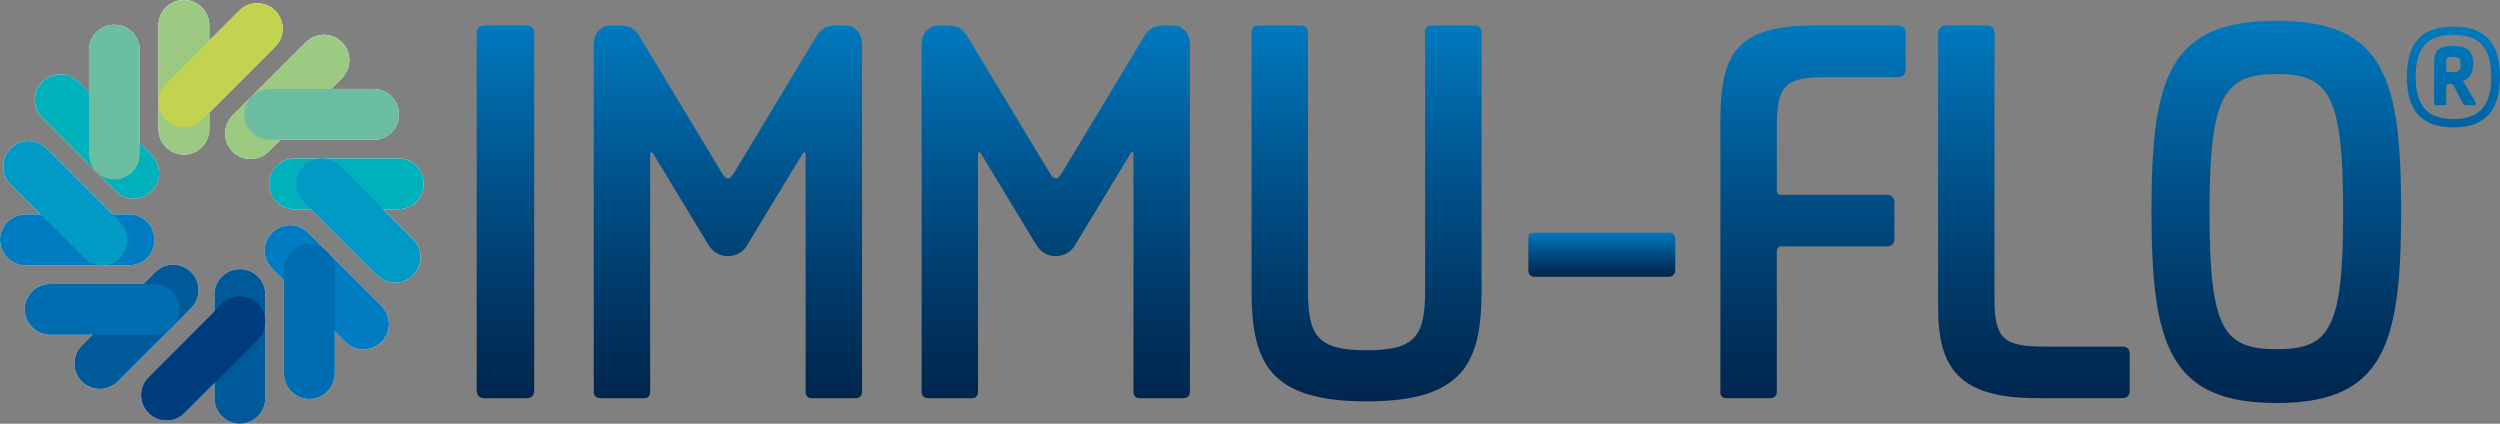 <?xml version="1.0" encoding="UTF-8"?>
<svg xmlns="http://www.w3.org/2000/svg" xmlns:xlink="http://www.w3.org/1999/xlink" viewBox="0 0 446.09 75.61">
  <rect x="0" y="0" width="446.09" height="75.61" fill="#808080" stroke="none"/>
  <defs>
    <style>
      .cls-1 {
        fill: #009ac5;
      }

      .cls-1, .cls-2, .cls-3, .cls-4, .cls-5, .cls-6, .cls-7, .cls-8, .cls-9 {
        mix-blend-mode: multiply;
      }

      .cls-1, .cls-2, .cls-3, .cls-4, .cls-5, .cls-6, .cls-7, .cls-8, .cls-9, .cls-10, .cls-11, .cls-12, .cls-13, .cls-14, .cls-15, .cls-16, .cls-17, .cls-18, .cls-19 {
        stroke-width: 0px;
      }

      .cls-2 {
        fill: #c2d350;
      }

      .cls-3 {
        fill: #9dca83;
      }

      .cls-4 {
        fill: #005a99;
      }

      .cls-5 {
        fill: #00b1bb;
      }

      .cls-6 {
        fill: #006db0;
      }

      .cls-7 {
        fill: #003d7c;
      }

      .cls-8 {
        fill: #007ac0;
      }

      .cls-9 {
        fill: #6bbea1;
      }

      .cls-10 {
        fill: url(#linear-gradient);
      }

      .cls-11 {
        fill: url(#linear-gradient-4);
      }

      .cls-12 {
        fill: url(#linear-gradient-2);
      }

      .cls-13 {
        fill: url(#linear-gradient-3);
      }

      .cls-14 {
        fill: url(#linear-gradient-8);
      }

      .cls-15 {
        fill: url(#linear-gradient-7);
      }

      .cls-16 {
        fill: url(#linear-gradient-5);
      }

      .cls-17 {
        fill: url(#linear-gradient-6);
      }

      .cls-20 {
        isolation: isolate;
      }

      .cls-18 {
        fill: #fff;
      }

      .cls-19 {
        fill: url(#DEGRADÉ_ENTEROL);
      }
    </style>
    <linearGradient id="linear-gradient" x1="90.19" y1="71.05" x2="90.19" y2="4.56" gradientUnits="userSpaceOnUse">
      <stop offset="0" stop-color="#00264e"/>
      <stop offset=".21" stop-color="#003360"/>
      <stop offset=".63" stop-color="#005690"/>
      <stop offset="1" stop-color="#0079be"/>
    </linearGradient>
    <linearGradient id="linear-gradient-2" x1="129.89" x2="129.89" xlink:href="#linear-gradient"/>
    <linearGradient id="linear-gradient-3" x1="188.38" x2="188.38" xlink:href="#linear-gradient"/>
    <linearGradient id="linear-gradient-4" x1="243.84" y1="71.62" x2="243.84" xlink:href="#linear-gradient"/>
    <linearGradient id="linear-gradient-5" x1="285.81" y1="49.39" x2="285.81" y2="41.51" xlink:href="#linear-gradient"/>
    <linearGradient id="linear-gradient-6" x1="323.51" x2="323.51" xlink:href="#linear-gradient"/>
    <linearGradient id="linear-gradient-7" x1="362.92" x2="362.92" xlink:href="#linear-gradient"/>
    <linearGradient id="linear-gradient-8" x1="406.17" y1="71.9" x2="406.17" y2="3.71" xlink:href="#linear-gradient"/>
    <linearGradient id="DEGRADÉ_ENTEROL" data-name="DEGRADÉ ENTEROL" x1="775.39" y1="782.77" x2="775.39" y2="858.87" gradientTransform="translate(-337.6 -777.69)" gradientUnits="userSpaceOnUse">
      <stop offset="0" stop-color="#0079be"/>
      <stop offset=".37" stop-color="#005690"/>
      <stop offset=".79" stop-color="#003360"/>
      <stop offset="1" stop-color="#00264e"/>
    </linearGradient>
  </defs>
  <g class="cls-20">
    <g id="Capa_2" data-name="Capa 2">
      <g id="Elements_design" data-name="Elements design">
        <g>
          <g>
            <g>
              <path class="cls-10" d="m93.99,4.56c.86,0,1.33.48,1.33,1.43v63.64c0,.95-.47,1.42-1.33,1.42h-7.5c-.95,0-1.43-.47-1.43-1.42V5.99c0-.95.47-1.43,1.43-1.43h7.5Z"/>
              <path class="cls-12" d="m150.59,4.56c1.99,0,3.23,1.24,3.23,3.52v61.93c0,.57-.48,1.04-1.05,1.04h-7.98c-.66,0-1.04-.47-1.04-1.04V27.55c0-.47-.28-.57-.57-.09l-9.78,16.15c-.76,1.42-2.09,2.09-3.52,2.09s-2.66-.67-3.52-2.09l-9.78-16.15c-.28-.48-.57-.38-.57.09v42.46c0,.57-.38,1.04-1.04,1.04h-7.88c-.67,0-1.14-.47-1.14-1.04V8.08c0-2.28,1.24-3.52,3.23-3.52h1.52c1.8,0,2.57.67,3.33,1.8l14.72,24.41c.57.86.67,1.04,1.14,1.04s.57-.19,1.14-1.04l14.72-24.41c.76-1.14,1.62-1.8,3.32-1.8h1.52Z"/>
              <path class="cls-13" d="m209.09,4.56c1.99,0,3.23,1.24,3.23,3.52v61.93c0,.57-.48,1.04-1.05,1.04h-7.98c-.66,0-1.04-.47-1.04-1.04V27.55c0-.47-.28-.57-.57-.09l-9.78,16.15c-.76,1.42-2.09,2.09-3.52,2.09s-2.66-.67-3.52-2.09l-9.78-16.15c-.28-.48-.57-.38-.57.09v42.46c0,.57-.38,1.04-1.04,1.04h-7.88c-.67,0-1.14-.47-1.14-1.04V8.08c0-2.28,1.24-3.52,3.23-3.52h1.52c1.8,0,2.57.67,3.33,1.8l14.72,24.41c.57.86.67,1.04,1.14,1.04s.57-.19,1.14-1.04l14.72-24.41c.76-1.14,1.62-1.8,3.32-1.8h1.52Z"/>
              <path class="cls-11" d="m263.31,4.56c.47,0,1.05.48,1.05,1.04v46.26c0,12.82-3.14,19.76-20.52,19.76s-20.52-6.93-20.52-19.76V5.61c0-.57.47-1.04,1.05-1.04h7.88c.66,0,1.14.48,1.14,1.04v46.35c0,8.07,1.8,10.54,10.45,10.54s10.45-2.47,10.45-10.54V5.61c0-.57.38-1.04,1.04-1.04h7.98Z"/>
              <path class="cls-16" d="m297.78,41.51c.67,0,1.14.28,1.14.95v5.79c0,.57-.47,1.14-1.14,1.14h-24.03c-.66,0-1.04-.57-1.04-1.04v-5.89c0-.67.38-.95,1.04-.95h24.03Z"/>
              <path class="cls-17" d="m338.61,4.56c.95,0,1.42.48,1.42,1.43v6.36c0,.95-.47,1.42-1.42,1.42h-12.63c-7.12,0-8.93,1.04-8.93,8.74v11.59c0,.47.38.66.66.66h18.9c.95,0,1.42.48,1.42,1.43v6.36c0,.95-.47,1.42-1.42,1.42h-18.9c-.28,0-.66.38-.66.76v25.27c0,.67-.57,1.04-1.04,1.04h-7.98c-.67,0-1.05-.38-1.05-1.04V21.37c0-11.87,3.04-16.81,16.62-16.81h15.01Z"/>
              <path class="cls-15" d="m354.56,4.56c.86,0,1.33.48,1.33,1.43v47.3c0,7.13,1.52,8.55,8.93,8.55h13.87c.95,0,1.33.47,1.33,1.42v6.36c0,.95-.38,1.42-1.33,1.42h-15.29c-13.77,0-17.57-5.32-17.57-16.05V5.99c0-.95.47-1.43,1.43-1.43h7.31Z"/>
              <path class="cls-14" d="m428.45,37.62c0,23.84-3.04,34.29-22.23,34.29s-22.32-10.45-22.32-34.29,3.14-33.91,22.32-33.91,22.23,10.16,22.23,33.91Zm-34.19.09c0,20.9,2.38,24.6,11.97,24.6s11.87-3.7,11.87-24.6-2.56-24.5-11.87-24.5-11.97,3.7-11.97,24.5Z"/>
            </g>
            <g>
              <g>
                <path class="cls-18" d="m54.98,41.5c-1.77-1.77-4.65-1.77-6.42,0-1.77,1.77-1.77,4.65,0,6.42l2.1,2.1v16.63c0,2.51,2.03,4.54,4.54,4.54s4.54-2.03,4.54-4.54v-7.56l1.92,1.92c1.77,1.77,4.65,1.77,6.42,0,1.77-1.77,1.77-4.65,0-6.42l-13.09-13.09Z"/>
                <path class="cls-18" d="m42.8,48.02c-2.51,0-4.54,2.03-4.54,4.54v2.97l-11.76,11.76c-1.77,1.77-1.77,4.65,0,6.42,1.77,1.77,4.65,1.77,6.42,0l5.34-5.34v2.71c0,2.51,2.03,4.54,4.54,4.54s4.54-2.03,4.54-4.54v-18.51c0-2.51-2.03-4.54-4.54-4.54Z"/>
                <path class="cls-18" d="m23.05,47.34c2.51,0,4.54-2.03,4.54-4.54s-2.03-4.54-4.54-4.54h-2.97l-11.76-11.76c-1.77-1.77-4.65-1.77-6.42,0-1.77,1.77-1.77,4.65,0,6.42l5.34,5.34h-2.71c-2.51,0-4.54,2.03-4.54,4.54s2.03,4.54,4.54,4.54h18.51Z"/>
                <path class="cls-18" d="m68.37,37.35h2.71c2.51,0,4.54-2.03,4.54-4.54s-2.03-4.54-4.54-4.54h-18.51c-2.51,0-4.54,2.03-4.54,4.54s2.03,4.54,4.54,4.54h2.97l11.76,11.76c1.77,1.77,4.65,1.77,6.42,0,1.77-1.77,1.77-4.65,0-6.42l-5.34-5.34Z"/>
                <path class="cls-18" d="m34.11,48.56c-1.77-1.77-4.65-1.77-6.42,0l-2.1,2.1H8.96c-2.51,0-4.54,2.03-4.54,4.54s2.03,4.54,4.54,4.54h7.56l-1.92,1.92c-1.77,1.77-1.77,4.65,0,6.42,1.77,1.77,4.65,1.77,6.42,0l13.09-13.09c1.77-1.77,1.77-4.65,0-6.42Z"/>
                <path class="cls-18" d="m20.63,34.11c1.77,1.77,4.65,1.77,6.42,0,1.77-1.77,1.77-4.65,0-6.42l-2.1-2.1V8.96c0-2.51-2.03-4.54-4.54-4.54s-4.54,2.03-4.54,4.54v7.56l-1.92-1.92c-1.77-1.77-4.65-1.77-6.42,0s-1.77,4.65,0,6.42l13.09,13.09Z"/>
                <path class="cls-18" d="m32.81,27.59c2.51,0,4.54-2.03,4.54-4.54v-2.97l11.76-11.76c1.77-1.77,1.77-4.65,0-6.42-1.77-1.77-4.65-1.77-6.42,0l-5.34,5.34v-2.71c0-2.51-2.03-4.54-4.54-4.54s-4.54,2.03-4.54,4.54v18.51c0,2.51,2.03,4.54,4.54,4.54Z"/>
                <path class="cls-18" d="m41.5,27.05c1.77,1.77,4.65,1.77,6.42,0l2.1-2.1h16.63c2.51,0,4.54-2.03,4.54-4.54s-2.03-4.54-4.54-4.54h-7.56l1.92-1.92c1.77-1.77,1.77-4.65,0-6.42-1.77-1.77-4.65-1.77-6.42,0l-13.09,13.09c-1.77,1.77-1.77,4.65,0,6.42Z"/>
              </g>
              <g>
                <path class="cls-8" d="m68.07,61.01c1.77-1.77,1.77-4.65,0-6.42l-13.09-13.09c-1.77-1.77-4.65-1.77-6.42,0-1.77,1.77-1.77,4.65,0,6.42l13.09,13.09c1.77,1.77,4.65,1.77,6.42,0Z"/>
                <path class="cls-4" d="m42.8,75.61c2.51,0,4.54-2.03,4.54-4.54v-18.51c0-2.51-2.03-4.54-4.54-4.54s-4.54,2.03-4.54,4.54v18.51c0,2.51,2.03,4.54,4.54,4.54Z"/>
                <path class="cls-4" d="m14.6,68.07c1.77,1.77,4.65,1.77,6.42,0l13.09-13.09c1.77-1.77,1.77-4.65,0-6.42-1.77-1.77-4.65-1.77-6.42,0l-13.09,13.09c-1.77,1.77-1.77,4.65,0,6.42Z"/>
                <path class="cls-8" d="m0,42.8c0,2.51,2.03,4.54,4.54,4.54h18.51c2.51,0,4.54-2.03,4.54-4.54s-2.03-4.54-4.54-4.54H4.54c-2.51,0-4.54,2.03-4.54,4.54Z"/>
                <path class="cls-5" d="m7.54,14.6c-1.77,1.77-1.77,4.65,0,6.42l13.09,13.09c1.77,1.77,4.65,1.77,6.42,0,1.77-1.77,1.77-4.65,0-6.42l-13.09-13.09c-1.77-1.77-4.65-1.77-6.42,0Z"/>
                <path class="cls-3" d="m32.81,0c-2.51,0-4.54,2.03-4.54,4.54v18.51c0,2.51,2.03,4.54,4.54,4.54,2.51,0,4.54-2.03,4.54-4.54V4.54c0-2.51-2.03-4.54-4.54-4.54Z"/>
                <path class="cls-3" d="m61.01,7.54c-1.77-1.77-4.65-1.77-6.42,0l-13.09,13.09c-1.77,1.77-1.77,4.65,0,6.42,1.77,1.77,4.65,1.77,6.42,0l13.09-13.09c1.77-1.77,1.77-4.65,0-6.42Z"/>
                <path class="cls-5" d="m75.61,32.81c0-2.51-2.03-4.54-4.54-4.54h-18.51c-2.51,0-4.54,2.03-4.54,4.54,0,2.51,2.03,4.54,4.54,4.54h18.51c2.51,0,4.54-2.03,4.54-4.54Z"/>
                <path class="cls-6" d="m55.2,71.19c2.51,0,4.54-2.03,4.54-4.54v-18.51c0-2.51-2.03-4.54-4.54-4.54-2.51,0-4.54,2.03-4.54,4.54v18.51c0,2.51,2.03,4.54,4.54,4.54Z"/>
                <path class="cls-7" d="m26.5,73.71c1.77,1.77,4.65,1.77,6.42,0l13.09-13.09c1.77-1.77,1.77-4.65,0-6.42-1.77-1.77-4.65-1.77-6.42,0l-13.09,13.09c-1.77,1.77-1.77,4.65,0,6.42Z"/>
                <path class="cls-6" d="m4.42,55.2c0,2.51,2.03,4.54,4.54,4.54h18.51c2.51,0,4.54-2.03,4.54-4.54,0-2.51-2.03-4.54-4.54-4.54H8.96c-2.51,0-4.54,2.03-4.54,4.54Z"/>
                <path class="cls-1" d="m1.9,26.5c-1.77,1.77-1.77,4.65,0,6.42l13.09,13.09c1.77,1.77,4.65,1.77,6.42,0,1.77-1.77,1.77-4.65,0-6.42l-13.09-13.09c-1.77-1.77-4.65-1.77-6.42,0Z"/>
                <path class="cls-9" d="m20.41,4.42c-2.51,0-4.54,2.03-4.54,4.54v18.51c0,2.51,2.03,4.54,4.54,4.54,2.51,0,4.54-2.03,4.54-4.54V8.96c0-2.51-2.03-4.54-4.54-4.54Z"/>
                <path class="cls-2" d="m49.11,1.9c-1.77-1.77-4.65-1.77-6.42,0l-13.09,13.09c-1.77,1.77-1.77,4.65,0,6.42,1.77,1.77,4.65,1.77,6.42,0l13.09-13.09c1.77-1.77,1.77-4.65,0-6.42Z"/>
                <path class="cls-9" d="m71.19,20.41c0-2.51-2.03-4.54-4.54-4.54h-18.51c-2.51,0-4.54,2.03-4.54,4.54,0,2.51,2.03,4.54,4.54,4.54h18.51c2.51,0,4.54-2.03,4.54-4.54Z"/>
                <path class="cls-1" d="m73.71,49.11c1.77-1.77,1.77-4.65,0-6.42l-13.09-13.09c-1.77-1.77-4.65-1.77-6.42,0s-1.77,4.65,0,6.42l13.09,13.09c1.77,1.77,4.65,1.77,6.42,0Z"/>
              </g>
            </g>
          </g>
          <path class="cls-19" d="m446.09,13.66c0,6.01-2.59,9.07-8.33,9.07-5.73,0-8.29-3.06-8.29-9.07s2.59-8.92,8.29-8.92c5.7,0,8.33,2.99,8.33,8.92Zm-1.57.04c0-5.46-2.36-7.5-6.76-7.5-4.4,0-6.72,2.04-6.72,7.5s2.32,7.54,6.72,7.54c4.4,0,6.76-2.08,6.76-7.54Zm-2.71,4.71c.08.24-.04.35-.28.35h-1.53c-.31,0-.39-.12-.55-.35l-1.49-2.87c-.2-.39-.31-.55-.75-.55h-.31c-.28,0-.4.16-.4.39v3.03c0,.31-.04.35-.35.35h-1.49c-.24,0-.32-.04-.32-.35v-7.39c0-1.77.47-2.83,3.5-2.83,3.18,0,3.46,1.84,3.46,3.26,0,1.57-.67,2.59-1.69,2.91-.08,0-.08.08-.08.12l2.28,3.93Zm-4.2-5.54c1.26,0,1.45-.39,1.45-1.41,0-.79-.08-1.3-1.26-1.3-1.18,0-1.38.08-1.3,1.14v1.38c0,.12.04.19.2.19h.9Z"/>
        </g>
      </g>
    </g>
  </g>
</svg>